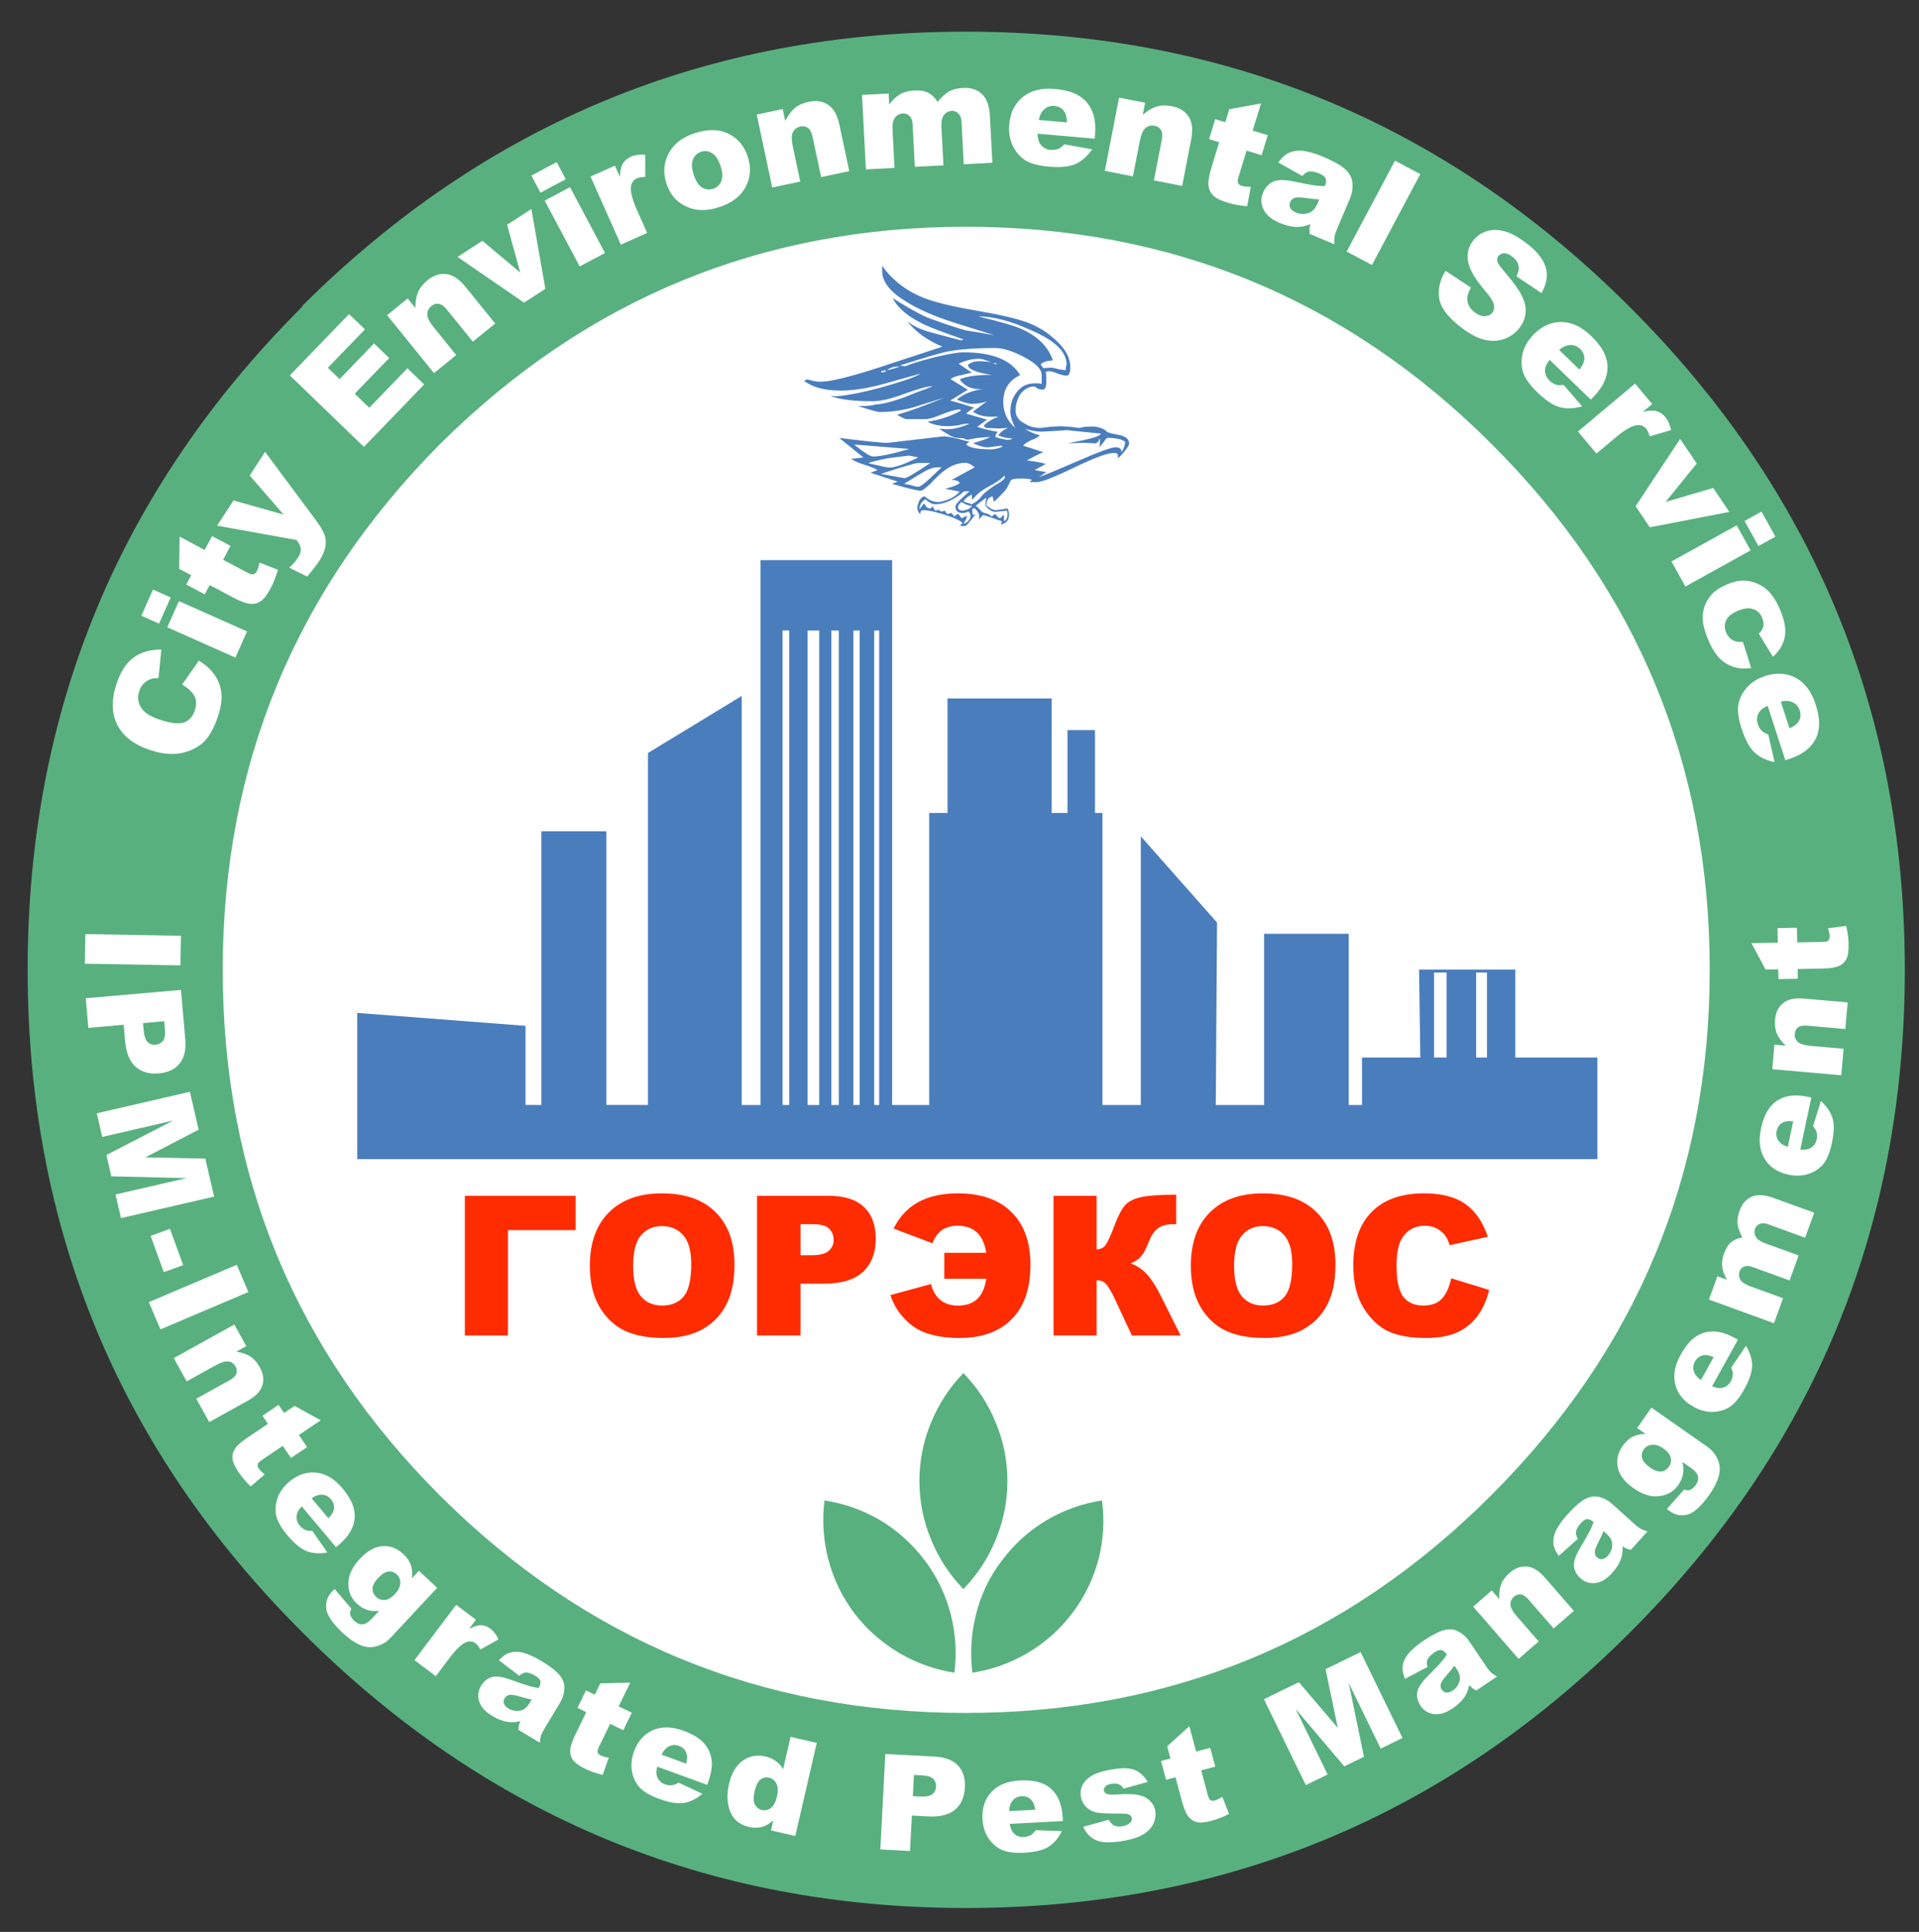 <svg xmlns="http://www.w3.org/2000/svg" width="148" height="149"><rect width="100%" height="100%" fill="#333333" stroke="none"/><path d="M116.681 33.203q17.346 17.346 17.346 41.747 0 24.4-17.346 41.631-17.231 17.346-41.631 17.346t-41.747-17.346q-17.231-17.231-17.231-41.631t17.231-41.747q17.346-17.231 41.747-17.231 24.4 0 41.631 17.231" fill="#fff"/><path d="M23.357 23.545q21.224-21.101 51.132-21.101 29.97 0 51.193 21.224 21.224 21.162 21.224 51.132t-21.224 51.132q-21.224 21.224-51.193 21.224-29.909 0-51.132-21.224-21.224-21.162-21.224-51.132t21.162-51.132l.061-.122m10.581 10.704q-16.759 16.881-16.759 40.551 0 23.792 16.759 40.551 16.82 16.759 40.551 16.759t40.49-16.759l.061-.061q16.82-16.82 16.82-40.49 0-23.792-16.82-40.551-16.759-16.759-40.551-16.759-23.67 0-40.551 16.759" fill="#59B07F"/><path d="M116.863 74.781v6.779h6.329v7.839h-95.642v-11.277l12.979.996v6.104h1.221v-21.107h5.012v21.107h3.213v-27.147l7.229-4.401v31.549h1.446v-42.022h10.152v42.022h2.859v-22.521h1.414v-8.835h8.032v8.835h1.221v-6.393h2.12v6.393h.578v22.521h2.956v-20.722l5.879 6.65-.096 14.072h3.727v-13.204h6.522v13.204h1.028v-3.662h4.498l-.096-6.779h7.421m-5.301.225h-.964v6.554h.964v-6.554m3.116 0h-.835v6.554h.835v-6.554m-54.327-26.376v36.593h.514v-36.593h-.514m1.928 0v36.593h.9v-36.593h-.9m1.831 0v36.593h.578v-36.593h-.578m3.309 0v36.593h.386v-36.593h-.386m-1.606 0v36.593h.482v-36.593h-.482" fill="#4A7DBC"/><path d="M82.26 28.106q0-1.461-2.732-2.632-2.342-1.071-4.094-1.071 2.483.59 3.388.988 1.868.864 2.375 2.4l-.506.066q-.357.133-.432.249l.199.282.681-.033.573.133.473.066.025-.241.05-.208m-5.571-2.25l-3.155-.988q-2.267-.731-3.687-1.627-1.81-1.104-1.81-2.333v-.407q1.138 1.636 3.23 2.491 1.345.506 4.052.971 2.707.457 3.986.938 1.204.473 2.101 1.32 1.138 1.013 1.138 2.092 0 .664-.282.664-.224 0-.706-.166-.415-.183-.648-.183l-.249.042v.017l.033.374v.432q0 .565-.307.565l-.332-.066q-.216-.183-.307-.183-.59 0-1.071.606-.349.606-.349 1.229 0 .681.681 1.013.523.349 1.254.349l.781-.091.747-.042.731.042.706.091.49-.091.498-.017q.614 0 1.063.307.042.174.922.324.88.141.88.673 0 .174-.349.606-.382.473-.531.531l.025-.174q0-.232-.316-.232-.731 0-3.064 1.129-2.333 1.121-2.873 1.121h-.573l.183-.166q-.125-.108-.938-.108-.565 0-.697.158l-.316.631q-.357.44-.988 1.021 0-.141-.091-.432-.432.05-.482.681.423.382.756.382l.88-.133q.116.199.116.506 0 .581-.631.731l.083-.249q-1.353-.482-1.461-.482l-.316.349.025-.241q0-.307-.332-.614h-.199v.199q0 .232.05.307l.199-.075q-.673.93-.822.93l-.407-.025.224-.199q-.199-.282-1.378-.656-1.121-.349-1.603-.349-.349 0-.249.349-.257-.282-.257-.498 0-.232.158-.598.199-.316.399-.316l.324.232q.357.199.681.199.374 0 .971-.249.531-.274.731-.556l-1.129-.216q.722-.149 1.154-.44-.166-.241-.648-.241l1.785-.971q-.407-.349-.731-.349-.789 0-1.561.565-.374.241-1.129 1.055-.573.531-.747.531-.374 0-2.217-.531l.457-.166-2.109-.689.531-.199q-.199-.174-1.055-.432-.747-.249-.98-.448h.133l.822-.1-1.86-1.503q3.438.423 3.77.374l4.135-.482q.382-.091 2.134.407l-.257.183q.307.399 1.935.399.349 0 .864-.199-.033-.083-.116-.083l-.44.058-.548.066q-.515 0-1.162-.324.631-.158 1.337-.465h-.257l-.731.066-.731.133q-.149 0-.39-.108l-.382-.025q-.349 0-.781-.282l-.673-.415h.224q.98.125 2.109-.407h-.125q-.282 0-.756.133l-.697.066q-1.055 0-1.652-.349 1.387-.199 2.582-.855l-.083-.091q-.432 0-1.353.365-.897.382-1.304.382h-1.478q-.133 0-.722-.332 1.453-.415 3.637-1.32l-2.416.756q-1.279.349-2.532.349-.199 0-.864-.199l-.839-.266h.623l.606-.066.075-.05q.697 0 2.2-.523.731-.307 2.234-.864l-.05-.017q-.473 0-2.084.573-1.528.581-2.483.581-2.175 0-3.255-.407l.482.025.249-.025q1.229-.125 3.205-.656 2.516-.706 3.039-1.071l-3.039.847q-1.735.465-3.139.465-1.868 0-2.823-.764l.274-.1q.548.183.996.183 1.138 0 4.608-1.129l4.799-1.578q-.681-.266-1.503-.814-.83-.623-1.212-1.154.664.573 1.968.905l2.184.581.191-.075q-2.283-.789-3.056-1.162-1.835-.88-2.408-2.026 1.378.88 2.408 1.378.249.141 1.735.648 1.519.506 1.752.506l.913.149 1.038.183m-1.171 1.818q-.83 0-1.586.382l1.013.681-.83.199q-.565.1-.805.307l1.329.814-1.362.839q.606.149 1.86.548-.232.108-.631.457l1.611.465-.747.548q.241.133 1.619.407-.199.075-.216.39.681.216.971.216.199 0 .332-.125h-.158q-.415 0-.93-.224.249-.374.756-.573l-.706.042-1.021-.042-.149-.174q.399-.415 1.154-.706l-.531.017q-.971 0-1.453-.399l1.079-.797q-.465.199-1.171.199-.407 0-1.162-.324.781-.648 2.001-.814h-.291q-.955 0-1.486-.747.731-.349 2.483-.349-1.752-.241-1.852-.756.307-.299.971-.299l.83.066-.374-.116q-.332-.133-.548-.133m1.121.365l.183.066.05-.066-.232-.05v.05m.133-1.196q-2.333 0-3.761.282-.839.183-3.612 1.063l.399.066q.623-.266 2.267-.697 1.619-.382 2.242-.382 3.321 0 4.368 1.76-1.304.598-1.304 2.084 0 1.171.922 1.984-.374-.764-.374-1.229 0-.905.482-1.511.506-.697 1.403-.697h.249l.282.042v-.673q0-.706-1.428-1.428-1.279-.664-2.134-.664m.681 9.839q-.307.382-1.312.905-.822.457-1.154.988l-.042-.291v-.149q-.506.257-.639.548l.639.208.349-.208.316-.291q.199-.349 1.079-.938.814-.44.814-.664l-.05-.108m2.076-2.732q-.506.249-.623.423l1.553.506q-.432.166-1.262.631 1.428.199 1.428.291l-.839.457.905.158-.565.374q.448-.125 3.064-1.262 2.366-1.03 2.84-1.03.498 0 .448.399.291-.465.291-.822-.374-.299-1.345-.299-.108 0-.282.282l-.349.44.05-.697-.116.216-.199.183-.482-.025-.473-.025-1.229.05 1.32-.274q1.179-.257 1.229-.482l-2.632-.266-.971.066-.955.05q-.548 0-1.287-.216.457.316 1.138.498-.133.183-.656.374m-10.437-5.671q-.307 0-.706.274.291-.033 1.013-.274h-.307m-.797.274l-.332.075v.108l.332-.066v-.116m.316 7.506q.631 0 2.2-.781l-.714-.141-1.586.199q-1.229.241-1.528.374.017.05.805.199.556.149.822.149m-1.279-.847q.789 0 2.798-.581l-4.268-.349q1.138.93 1.47.93m4.417.498h-.98q-.125 0-1.304.349l-1.544.49 1.827.332q.249 0 2.001-1.171m.531.332q-.482 0-1.279.49l-1.279.781.498.1q.407.133.59.133.216 0 .922-.664l.88-.839h-.332m2.076 1.852q-1.196.996-2.225.996-.349 0-.756-.374-.125.017-.324.282-.149.266-.149.415v.066l.365-.465q.199.399.407.399.174 0 .257-.174.05.158.199.349.149 0 .282-.108.017.166.216.166l.158-.033.091-.025q.108.257.224.257l.174-.058.108-.017.216.274q.083-.125.282-.199.125.075.249.324.149-.033.432-.199 0 .149-.075.299l-.183.332q.199-.05.382-.224.166-.241.166-.407 0-.125-.166-.324-.274.125-.423.125-.581 0-.581-.506 0-.174.448-.598l.631-.573h-.407m.59 1.121q-.291 0-.814-.299-.249.249-.249.382 0 .291.382.291l.39-.108q.291-.183.291-.266m1.121-.623q-.05 0-.83.623.133.05.498.465.158.091.465.166.108.033.291.199.083-.125.282-.199.216.324.374.324.042-.075.274-.274v.506q.282-.133.282-.506 0-.249-.05-.307l-.905.091q-.199 0-.482-.199-.274-.241-.274-.39l.075-.498" fill="#4A7DBC"/><path d="M76.778 118.781q-.869 2.121-2.476 3.776-1.608-1.655-2.476-3.776-.917-2.189-.917-4.563 0-2.374.917-4.542.869-2.114 2.476-3.776 1.608 1.662 2.476 3.776.917 2.169.917 4.542 0 2.374-.917 4.563m8.209-3.058q.308 2.292-.253 4.488-.588 2.292-2.039 4.207-1.43 1.888-3.468 3.085-1.963 1.149-4.234 1.505-.28-2.292.28-4.488.561-2.299 2.011-4.18 1.43-1.915 3.468-3.113 1.963-1.149 4.234-1.505m-17.136 1.505q2.011 1.197 3.468 3.113 1.43 1.909 2.011 4.18.561 2.216.28 4.488-2.264-.356-4.228-1.505-2.045-1.197-3.496-3.085-1.43-1.915-2.018-4.207-.561-2.216-.28-4.488 2.299.356 4.262 1.505" fill="#59B07F"/><path d="M44.39 94.873h-5.217v8.127h-3.321v-10.772h8.538v2.645" fill="#FE2C00"/><path d="M45.491 97.622q0-2.63 1.455-4.1 1.47-1.484 4.1-1.484 2.689 0 4.144 1.455 1.455 1.44 1.455 4.041 0 1.896-.647 3.115-.632 1.205-1.837 1.881-1.19.661-2.983.661-1.822 0-3.027-.573-1.19-.588-1.925-1.837-.735-1.264-.735-3.16m3.336.015q0 1.631.603 2.351.603.705 1.631.705 1.073 0 1.661-.691.588-.705.588-2.513 0-1.514-.617-2.219-.617-.705-1.661-.705-.999 0-1.602.72-.603.705-.603 2.351" fill="#FE2C00"/><path d="M58.387 92.228h5.54q1.808 0 2.704.867.911.852.911 2.439 0 1.631-.985 2.557-.985.911-2.998.911h-1.822v3.997h-3.351v-10.772m3.351 4.585h.808q.97 0 1.352-.323.397-.338.397-.852t-.338-.867q-.338-.353-1.278-.353h-.941v2.395" fill="#FE2C00"/><path d="M68.92 94.756q1.323-2.719 4.952-2.719 2.689 0 4.144 1.455 1.455 1.44 1.455 4.056 0 2.733-1.44 4.188-1.425 1.455-4.027 1.455-2.337 0-3.6-.911-1.249-.926-1.734-2.395l3.13-.852q.441 1.661 2.087 1.661 1.896 0 2.175-2.072h-3.233v-1.999h3.233q-.323-2.087-2.204-2.087-1.455 0-1.94 1.352l-2.998-1.132" fill="#FE2C00"/><path d="M91.054 103h-3.762l-1.293-2.777q-.47-.985-.735-1.234-.25-.25-.691-.25v4.262h-3.321v-10.772h3.321v4.129q.426-.015.661-.294.25-.294.764-1.661.382-.999.764-1.44.382-.441 1.234-.632.867-.191 2.719-.191v2.278h-.176q-.852 0-1.264.338-.411.323-.691 1.043-.265.72-.573 1.087-.294.353-.823.558.72.235 1.249.823.544.573 1.146 1.793l1.47 2.939" fill="#FE2C00"/><path d="M91.841 97.622q0-2.63 1.455-4.1 1.47-1.484 4.1-1.484 2.689 0 4.144 1.455 1.455 1.44 1.455 4.041 0 1.896-.647 3.115-.632 1.205-1.837 1.881-1.19.661-2.983.661-1.822 0-3.027-.573-1.19-.588-1.925-1.837-.735-1.264-.735-3.16m3.336.015q0 1.631.603 2.351.603.705 1.631.705 1.073 0 1.661-.691.588-.705.588-2.513 0-1.514-.617-2.219-.617-.705-1.661-.705-.999 0-1.602.72-.603.705-.603 2.351" fill="#FE2C00"/><path d="M111.923 98.591l2.924.896q-.294 1.22-.926 2.043-.632.823-1.572 1.249-.941.411-2.381.411-1.763 0-2.88-.5-1.102-.514-1.91-1.793-.808-1.293-.808-3.306 0-2.675 1.411-4.115 1.425-1.44 4.027-1.44 2.043 0 3.204.823t1.734 2.528l-2.939.647q-.162-.485-.323-.705-.279-.382-.691-.588-.397-.206-.896-.206-1.132 0-1.734.911-.456.676-.456 2.131 0 1.793.529 2.454.544.661 1.528.661.955 0 1.44-.529.5-.544.72-1.572" fill="#FE2C00"/><path d="M14.044 52.798l1.294-1.845q.788.484 1.221 1.114.433.63.517 1.386.074.753-.254 1.762-.402 1.236-1.006 1.905-.611.655-1.691.931-1.09.272-2.501-.186-1.874-.609-2.562-1.926-.685-1.327-.092-3.15.465-1.431 1.306-2.058.841-.626 2.166-.64l-.216 2.207q-.377.003-.568.066-.331.109-.569.35-.235.231-.348.581-.258.793.244 1.423.37.473 1.39.804 1.256.408 1.84.188.587-.23.811-.92.217-.669-.043-1.13-.267-.474-.938-.863" fill="#fff"/><path d="M10.903 47.489l.898-2.018 1.365.608-.898 2.018-1.365-.608m1.998.89l.898-2.018 5.253 2.339-.898 2.018-5.253-2.339" fill="#fff"/><path d="M13.853 41.389l1.931 1.027.569-1.071 1.425.757-.569 1.071 1.807.961q.325.173.461.171.204-.014.331-.253.117-.22.206-.663l1.42.559q-.233.808-.569 1.439-.386.727-.751.974-.365.248-.834.207-.469-.041-1.32-.493l-1.788-.951-.381.717-1.425-.757.381-.717-.927-.493.033-2.484" fill="#fff"/><path d="M16.746 40.541l1.262-1.943 3.863 1.089-2.613-3.014 1.185-1.825 3.914 5.266q.669.899.753 1.445.123.764-.514 1.745-.259.4-.911 1.164l-1.384-.692q.387-.317.705-.807.212-.327.188-.627-.016-.294-.312-.693l-6.137-1.106" fill="#fff"/><path d="M22.355 28.952l4.566-4.728 1.223 1.181-2.858 2.96.904.873 2.655-2.75 1.168 1.128-2.655 2.75 1.122 1.083 2.941-3.046 1.293 1.249-4.649 4.814-5.709-5.514" fill="#fff"/><path d="M29.853 24.309l1.59-1.288.593.732q.001-.739.206-1.226.214-.493.735-.916.707-.572 1.458-.47.745.094 1.46.977l2.296 2.836-1.725 1.397-1.983-2.449q-.341-.421-.644-.468-.295-.054-.572.171-.311.252-.314.644.006.386.503 1l1.731 2.137-1.717 1.39-3.618-4.468" fill="#fff"/><path d="M35.287 19.816l1.916-1.244 2.923 2.453-1.016-3.691 1.871-1.215 1.079 6.155-1.644 1.067-5.129-3.525" fill="#fff"/><path d="M40.983 13.541l1.95-1.037.702 1.319-1.95 1.037-.702-1.319m1.027 1.931l1.95-1.037 2.699 5.077-1.95 1.037-2.699-5.077" fill="#fff"/><path d="M45.544 13.615l1.879-.837.383.861q.03-.677.225-1.013.2-.35.625-.539.445-.198 1.103-.159l.006 1.716q-.422.01-.63.103-.396.176-.468.599-.1.601.46 1.858l.784 1.761-2.028.903-2.339-5.253" fill="#fff"/><path d="M51.398 14.157q-.405-1.246.175-2.334.58-1.088 2.012-1.553 1.648-.535 2.793.151.927.541 1.292 1.664.412 1.267-.172 2.344-.573 1.074-2.046 1.553-1.318.428-2.349.023-1.267-.499-1.705-1.848m2.101-.683q.238.731.64.988.409.243.852.099.453-.147.631-.581.188-.437-.059-1.199-.231-.711-.643-.964-.402-.256-.835-.116-.463.151-.645.608-.175.444.06 1.165" fill="#fff"/><path d="M58.361 8.836l2.002-.425.196.921q.336-.658.74-.999.414-.343 1.071-.482.89-.189 1.513.243.621.422.857 1.534l.759 3.569-2.171.462-.655-3.082q-.113-.53-.361-.709-.238-.182-.587-.108-.392.083-.572.432-.17.346-.006 1.119l.572 2.69-2.161.459-1.195-5.624" fill="#fff"/><path d="M66.48 7.322l2.055-.108.044.843q.416-.542.848-.793.442-.251 1.091-.285.681-.036 1.094.192.413.228.698.69.49-.589.901-.817.422-.228 1.049-.261.93-.049 1.478.476.548.524.609 1.692l.189 3.601-2.206.116-.171-3.266q-.02-.389-.182-.576-.243-.291-.567-.274-.389.02-.612.325-.223.294-.191.91l.155 2.963-2.206.116-.165-3.157q-.02-.378-.081-.505-.076-.213-.256-.334-.18-.132-.418-.119-.378.02-.612.325-.223.294-.189.953l.153 2.92-2.206.116-.301-5.742" fill="#fff"/><path d="M84.425 10.695l-4.401-.385q.008.533.212.812.292.395.799.439.324.028.628-.097.193-.092.42-.333l2.151.384q-.583.829-1.318 1.146-.733.305-2.038.191-1.143-.1-1.774-.47-.619-.38-.989-1.119-.359-.738-.277-1.676.118-1.348 1.043-2.104.936-.755 2.457-.622 1.23.108 1.909.547.68.429.984 1.173.316.734.217 1.867l-.022.248m-2.14-1.252q-.01-.631-.267-.926-.256-.305-.709-.345-.518-.045-.867.348-.227.23-.325.732l2.168.19" fill="#fff"/><path d="M86.306 7.534l2.009.39-.18.925q.567-.475 1.071-.63.515-.154 1.174-.025.893.174 1.298.815.407.631.19 1.747l-.696 3.582-2.179-.424.601-3.093q.103-.531-.055-.794-.148-.26-.499-.329-.393-.076-.696.174-.292.252-.443 1.028l-.525 2.7-2.168-.421 1.097-5.644" fill="#fff"/><path d="M97.25 7.982l-.639 2.092 1.16.355-.472 1.543-1.16-.355-.598 1.957q-.108.352-.08.485.053.197.312.276.238.073.69.075l-.278 1.5q-.838-.075-1.521-.284-.787-.241-1.1-.551-.313-.311-.362-.779-.049-.468.232-1.39l.592-1.936-.777-.237.472-1.543.777.237.307-1.004 2.445-.441" fill="#fff"/><path d="M100.441 13.571l-1.855-1.034q.321-.452.643-.656.336-.21.814-.254.347-.041.869.087.526.118 1.095.359.917.389 1.419.732.516.337.749.812.162.339.138.811-.024.472-.185.851l-.99 2.332q-.161.379-.21.605-.039.23-.019.627l-1.904-.808-.018-.372.074-.369q-.564.219-1.02.214-.631-.009-1.349-.314-.947-.402-1.249-1.048-.302-.646-.031-1.284.258-.608.772-.849.524-.236 1.551-.024 1.244.257 1.621.311.377.054.823.055.157-.369.061-.586-.086-.213-.475-.378-.498-.212-.815-.158-.254.045-.508.337m1.302 1.811q-.482-.028-.991-.103-.686-.103-.913-.011-.241.098-.33.307-.102.239-.006.456.106.221.435.361.339.144.696.107.361-.047.578-.225.231-.184.392-.563l.14-.329" fill="#fff"/><path d="M107.586 12.393l1.95 1.037-3.726 7.008-1.95-1.037 3.726-7.008" fill="#fff"/><path d="M111.488 20.892l1.959 1.287q-.293.497-.286.883.016.609.578 1.032.415.313.783.292.383-.023.579-.282.189-.251.108-.61-.066-.362-.723-1.128-1.073-1.256-1.253-2.151-.195-.893.372-1.645.365-.484.967-.708.618-.226 1.377-.047.76.179 1.746.922 1.219.919 1.505 1.853.301.932-.312 2.015l-1.929-1.291q.241-.482.151-.849-.084-.375-.499-.688-.346-.261-.63-.244-.275.023-.431.231-.117.156-.07.381t.481.729q1.071 1.241 1.41 1.944.354.7.285 1.313-.053.611-.444 1.129-.463.614-1.191.879-.722.256-1.529.068-.801-.197-1.726-.894-1.617-1.219-1.771-2.31-.153-1.092.492-2.11" fill="#fff"/><path d="M122.688 30.822l-3.178-3.069q-.33.419-.347.764-.022.49.344.844.234.226.549.32.208.05.536.006l1.43 1.652q-.975.277-1.745.061-.762-.224-1.705-1.134-.826-.797-1.083-1.482-.242-.685-.064-1.492.185-.8.84-1.477.94-.974 2.135-.979 1.202.002 2.301 1.063.888.857 1.139 1.627.258.761.027 1.531-.216.77-1.006 1.587l-.173.179m-.875-2.32q.39-.497.375-.887-.007-.398-.334-.714-.374-.361-.893-.275-.321.036-.713.365l1.566 1.512" fill="#fff"/><path d="M126.1 29.585l1.322 1.576-.722.606q.659-.158 1.035-.063.391.096.691.452.313.373.457 1.016l-1.648.478q-.126-.403-.272-.577-.278-.332-.705-.285-.606.07-1.659.954l-1.476 1.239-1.427-1.7 4.405-3.696" fill="#fff"/><path d="M129.579 33.853l1.278 1.894-2.402 2.965 3.673-1.08 1.247 1.849-6.135 1.186-1.096-1.625 3.435-5.19" fill="#fff"/><path d="M135.854 39.456l1.071 1.932-1.307.724-1.071-1.932 1.307-.724m-1.913 1.06l1.071 1.932-5.029 2.788-1.071-1.932 5.029-2.788" fill="#fff"/><path d="M134.42 49.505l.637 2.016q-.674.11-1.272-.062-.594-.162-1.092-.616-.488-.458-.872-1.319-.374-.841-.473-1.461-.088-.624.077-1.184.17-.55.534-.984.374-.439 1.155-.787.811-.361 1.469-.322.484.022.954.227.475.215.791.525.507.474.917 1.393.573 1.286.407 2.166-.161.89-.918 1.558l-1.093-1.789q.287-.234.349-.547.072-.317-.104-.712-.22-.495-.713-.643-.493-.148-1.215.173-.643.286-.847.733-.19.452.021.927.176.396.493.575.317.179.794.133" fill="#fff"/><path d="M137.692 58.635l-1.365-4.202q-.488.215-.665.512-.25.423-.092.907.1.309.335.54.16.142.471.257l.487 2.13q-.991-.213-1.569-.765-.568-.556-.973-1.802-.355-1.092-.26-1.817.108-.718.644-1.348.539-.619 1.435-.91 1.287-.418 2.345.138 1.061.566 1.532 2.018.381 1.174.242 1.971-.129.793-.695 1.364-.552.578-1.634.929l-.237.077m.317-2.46q.577-.256.748-.607.181-.355.04-.787-.161-.494-.659-.662-.3-.119-.801-.013l.673 2.07" fill="#fff"/><path d="M13.954 72.173l-.04 2.282-7.369-.129.04-2.282 7.369.129" fill="#fff"/><path d="M13.957 76.349l.33 3.776q.108 1.232-.43 1.895-.527.672-1.608.766-1.112.097-1.802-.519-.68-.617-.8-1.989l-.109-1.242-2.724.238-.2-2.284 7.342-.642m-2.925 2.557l.048.551q.058.661.301.902.254.25.605.22.351-.031.571-.282.22-.251.164-.892l-.056-.641-1.633.143" fill="#fff"/><path d="M14.646 84.207l.674 2.92-4.109 2.135 4.625.098.676 2.929-7.181 1.658-.421-1.822 5.477-1.264-5.8-.137-.38-1.646 5.155-2.656-5.477 1.264-.421-1.822 7.181-1.658" fill="#fff"/><path d="M13.108 94.774l1.018 2.797-1.493.543-1.018-2.797 1.493-.543" fill="#fff"/><path d="M18.264 97.548l.892 2.101-6.784 2.88-.892-2.101 6.784-2.88" fill="#fff"/><path d="M18.072 102.157l.921 1.662-.765.424q.676.12 1.088.386.417.275.719.82.409.739.195 1.409-.206.666-1.129 1.178l-2.964 1.643-.999-1.803 2.559-1.419q.44-.244.532-.513.097-.261-.064-.551-.18-.325-.539-.391-.353-.057-.995.299l-2.234 1.238-.994-1.794 4.67-2.588" fill="#fff"/><path d="M24.736 109.538l-1.684 1.136.63.934-1.242.838-.63-.934-1.575 1.063q-.283.191-.341.303-.077.173.063.382.129.192.454.458l-1.077.921q-.561-.544-.932-1.094-.427-.634-.471-1.04-.044-.407.194-.774.238-.367.98-.867l1.559-1.051-.422-.625 1.242-.838.422.625.809-.545 2.022 1.11" fill="#fff"/><path d="M25.913 119.325l-2.637-3.143q-.345.355-.394.672-.068.451.236.813.194.231.476.349.187.066.495.058l1.16 1.665q-.928.161-1.617-.113-.682-.281-1.464-1.213-.685-.816-.856-1.474-.157-.656.085-1.384.249-.72.919-1.283.963-.808 2.066-.697 1.11.119 2.021 1.205.737.878.894 1.613.165.728-.124 1.417-.274.69-1.083 1.368l-.177.149m-.583-2.228q.408-.421.432-.783.032-.368-.239-.692-.31-.37-.798-.341-.3.002-.694.268l1.299 1.548" fill="#fff"/><path d="M32.311 121.151l1.405 1.31-3.442 3.691-.165.176q-.343.368-.806.555-.463.187-.92.146-.449-.034-.929-.316-.486-.275-1.001-.755-1.177-1.097-1.289-1.862-.105-.758.444-1.346l.199-.199 1.298 1.527q-.141.254-.099.43.066.268.316.501.316.295.643.269.319-.018.717-.445l.555-.596q-.461.052-.791-.036-.517-.138-.921-.516-.779-.727-.634-1.856.114-.801.862-1.602.85-.912 1.737-.978.887-.067 1.6.599.456.425.599.861.15.429.078 1.022l.542-.581m-3.174.587q-.391.419-.406.79-.001.37.293.644.279.261.655.226.39-.035.788-.461.391-.419.405-.832.014-.413-.273-.681-.287-.267-.655-.212-.361.048-.807.526" fill="#fff"/><path d="M35.177 123.773l1.526 1.15-.526.699q.564-.28.924-.273.374.005.719.265.361.272.626.824l-1.391.777q-.198-.338-.367-.465-.321-.242-.698-.11-.533.19-1.302 1.21l-1.077 1.429-1.646-1.24 3.213-4.264" fill="#fff"/><path d="M40.046 129.24l-1.572-1.191q.354-.374.676-.52.336-.15.781-.129.324.007.788.192.469.176.96.471.793.476 1.21.856.431.376.584.844.105.333.022.764-.083.431-.28.759l-1.212 2.017q-.197.328-.271.529-.066.207-.099.574l-1.646-.989.031-.345.116-.329q-.547.129-.966.065-.579-.09-1.2-.463-.819-.492-1.013-1.125-.194-.633.137-1.185.316-.526.82-.681.512-.15 1.429.179 1.11.397 1.45.496.34.099.75.157.192-.319.131-.531-.052-.207-.388-.409-.431-.259-.729-.25-.24.008-.511.245m.963 1.834q-.44-.088-.898-.223-.617-.183-.838-.128-.235.058-.343.239-.124.207-.064.419.069.217.353.388.293.176.626.188.338.004.561-.132.236-.14.433-.467l.171-.284" fill="#fff"/><path d="M48.605 129.779l-.89 1.825 1.012.494-.657 1.347-1.012-.494-.833 1.708q-.15.307-.144.433.02.189.246.299.208.101.622.169l-.472 1.336q-.757-.19-1.354-.481-.687-.335-.928-.665-.242-.33-.219-.767.023-.436.415-1.241l.824-1.69-.678-.331.657-1.347.678.331.428-.877 2.306-.05" fill="#fff"/><path d="M54.54 137.657l-3.855-1.403q-.121.48-.005.779.167.424.611.586.283.103.587.064.195-.036.457-.197l1.837.861q-.723.604-1.457.711-.731.098-1.874-.318-1.002-.365-1.478-.848-.464-.49-.618-1.241-.145-.748.154-1.57.43-1.181 1.441-1.637 1.021-.452 2.353.032 1.077.392 1.58.95.507.548.601 1.289.107.735-.254 1.727l-.079.217m-1.619-1.638q.143-.569-.017-.894-.156-.335-.553-.48-.454-.165-.862.104-.259.152-.467.579l1.899.691" fill="#fff"/><path d="M62.992 134.423l-1.658 7.181-1.871-.432.176-.764q-.505.399-.867.491-.483.126-1.012.004-1.068-.247-1.441-1.179-.371-.942-.104-2.098.299-1.293 1.074-1.836.776-.543 1.736-.322.46.106.806.351.346.245.567.626l.575-2.488 2.018.466m-3.062 4.102q.14-.607-.054-.972-.185-.363-.576-.453-.353-.081-.656.158-.291.232-.449.918-.147.637.02.985.177.35.53.432.382.088.705-.147.325-.245.481-.921" fill="#fff"/><path d="M68.279 135.279l3.785.198q1.235.065 1.816.689.592.615.535 1.699-.058 1.115-.764 1.712-.705.587-2.081.515l-1.245-.065-.143 2.731-2.289-.12.386-7.36m2.125 3.253l.552.029q.663.035.935-.172.283-.217.302-.568.018-.351-.2-.605-.218-.253-.861-.287l-.643-.034-.086 1.637" fill="#fff"/><path d="M81.973 140.449l-4.097.215q.076.489.299.719.319.326.791.301.301-.016.565-.171.165-.109.344-.36l2.028.075q-.429.838-1.064 1.224-.635.376-1.85.439-1.064.056-1.692-.203-.618-.27-1.054-.901-.426-.632-.472-1.506-.066-1.255.687-2.07.763-.815 2.179-.889 1.145-.06 1.826.257.681.307 1.057.951.386.634.441 1.689l.012.231m-2.13-.875q-.091-.579-.365-.817-.275-.247-.696-.225-.482.025-.753.432-.179.241-.204.715l2.018-.106" fill="#fff"/><path d="M83.549 140.889l1.967-.541q.182.336.427.456.254.108.63.042.406-.072.594-.278.156-.16.122-.348-.038-.218-.287-.297-.184-.059-.908-.054-1.081.007-1.525-.078-.434-.087-.776-.404-.344-.327-.427-.803-.091-.515.14-.944.241-.43.732-.711.502-.282 1.393-.44.941-.166 1.412-.096.48.058.831.313.349.245.648.723l-1.878.525q-.123-.234-.322-.321-.266-.117-.602-.057-.347.061-.482.218-.128.145-.098.313.035.198.25.262t.893.026q1.029-.069 1.551.053.53.111.854.442.334.329.412.775.08.455-.12.94-.202.475-.751.837-.55.352-1.57.532-1.436.253-2.121-.045-.687-.308-.99-1.04" fill="#fff"/><path d="M91.724 133.132l.526 1.962 1.088-.291.388 1.447-1.088.291.492 1.836q.088.33.175.421.139.129.382.064.223-.06.581-.28l.52 1.318q-.696.353-1.337.525-.738.198-1.137.107-.399-.091-.668-.435t-.501-1.209l-.487-1.816-.728.195-.388-1.447.728-.195-.252-.942 1.708-1.551" fill="#fff"/><path d="M97.479 131.054l2.693-1.313 3.005 3.524-.945-4.529 2.702-1.318 3.231 6.624-1.681.82-2.464-5.052 1.172 5.682-1.518.74-3.747-4.426 2.464 5.052-1.681.82-3.231-6.624" fill="#fff"/><path d="M110.099 128.563l-1.744.921q-.189-.479-.186-.833.006-.368.213-.762.143-.291.507-.633.358-.351.833-.671.767-.517 1.287-.735.523-.232 1.011-.173.346.046.702.303t.569.574l1.316 1.951q.214.317.365.469.16.147.479.332l-1.592 1.074-.299-.174-.25-.244q-.114.55-.349.903-.326.487-.927.892-.792.534-1.448.443-.656-.091-1.016-.625-.343-.508-.271-1.03.081-.528.766-1.22.829-.838 1.062-1.104.233-.266.46-.613-.208-.308-.426-.343-.209-.041-.534.179-.417.281-.535.555-.094.221.006.566m2.069-.098q-.266.361-.582.72-.427.482-.47.705-.046.237.072.412.135.2.353.235.226.029.501-.156.283-.191.435-.488.146-.305.117-.564-.027-.273-.24-.59l-.186-.275" fill="#fff"/><path d="M113.618 123.912l1.434-1.247.574.66q-.023-.686.151-1.144.182-.465.653-.874.637-.554 1.338-.484.694.063 1.387.86l2.223 2.557-1.556 1.352-1.92-2.208q-.33-.379-.613-.413-.275-.041-.526.177-.281.244-.271.608.018.358.499.912l1.676 1.927-1.548 1.346-3.503-4.029" fill="#fff"/><path d="M121.686 118.682l-1.469 1.316q-.3-.419-.382-.763-.083-.359.023-.791.069-.317.339-.737.262-.427.646-.853.619-.687 1.071-1.024.451-.351.94-.412.347-.04.754.124.407.164.691.419l1.748 1.574q.284.256.468.367.191.104.545.206l-1.285 1.427-.333-.096-.301-.176q.022.561-.121.96-.199.552-.683 1.089-.639.71-1.298.78-.658.07-1.137-.36-.456-.41-.512-.934-.049-.531.448-1.369.602-1.014.763-1.329.161-.315.298-.706-.276-.249-.496-.23-.213.011-.475.303-.336.374-.385.668-.037.237.143.548m1.984-.595q-.17.415-.39.839-.298.571-.286.798.013.241.17.383.179.161.399.143.226-.026.448-.273.229-.254.304-.578.068-.331-.023-.575-.092-.259-.376-.514l-.247-.222" fill="#fff"/><path d="M126.262 110.138l1.102-1.573 4.135 2.895.198.138q.412.288.661.721.25.432.273.89.029.45-.184.964-.204.52-.608 1.096-.923 1.318-1.664 1.535-.736.209-1.395-.252l-.225-.17 1.331-1.498q.271.104.44.038.256-.103.452-.383.248-.354.177-.674-.063-.314-.54-.648l-.667-.467q.115.449.074.788-.065.531-.382.984-.611.873-1.75.886-.809-.002-1.707-.63-1.021-.715-1.211-1.584-.189-.869.37-1.668.358-.511.769-.713.404-.208 1.001-.22l-.651-.456m1.023 3.061q.469.329.839.293.367-.05.597-.38.219-.313.133-.68-.089-.381-.567-.716-.469-.329-.881-.285-.411.044-.636.365-.225.321-.119.678.098.351.633.726" fill="#fff"/><path d="M134.033 103.327l-1.989 3.588q.455.195.769.127.445-.098.674-.511.146-.264.155-.57-.005-.198-.124-.482l1.138-1.68q.483.808.474 1.55-.018.737-.608 1.801-.517.932-1.069 1.327-.556.381-1.323.416-.762.026-1.527-.398-1.099-.609-1.391-1.679-.287-1.079.4-2.319.556-1.003 1.185-1.412.621-.415 1.367-.392.742.009 1.666.521l.202.112m-1.871 1.343q-.539-.23-.886-.123-.355.102-.56.471-.234.422-.032.867.11.279.499.552l.98-1.768" fill="#fff"/><path d="M131.8 100.229l.653-1.795.737.268q-.313-.552-.37-1.012-.054-.469.152-1.036.217-.595.561-.866.345-.27.843-.346-.326-.632-.372-1.066-.042-.443.157-.991.296-.813.943-1.091t1.667.093l3.146 1.145-.702 1.927-2.853-1.039q-.34-.124-.558-.053-.337.102-.44.386-.124.34.056.641.17.297.709.493l2.589.942-.702 1.927-2.759-1.004q-.331-.12-.461-.114-.21-.012-.378.098-.178.106-.254.314-.12.331.056.641.17.297.746.507l2.551.929-.702 1.927-5.017-1.826" fill="#fff"/><path d="M139.696 84.648l-.853 4.013q.492.053.772-.103.397-.224.495-.686.063-.295-.019-.59-.063-.188-.259-.425l.597-1.939q.698.632.907 1.344.199.71-.054 1.9-.222 1.043-.634 1.582-.42.527-1.143.785-.721.248-1.576.066-1.229-.261-1.822-1.199-.59-.948-.295-2.335.238-1.121.721-1.697.472-.578 1.193-.774.712-.208 1.745.011l.226.048m-1.397 1.831q-.583-.062-.883.141-.31.201-.398.614-.1.472.223.839.186.235.638.382l.42-1.977" fill="#fff"/><path d="M136.686 82.464l.166-1.893.871.076q-.493-.477-.686-.928-.192-.461-.137-1.082.074-.841.627-1.277.543-.437 1.595-.345l3.376.295-.18 2.053-2.915-.255q-.501-.044-.728.128-.226.162-.255.492-.032.371.228.626.261.245.992.309l2.544.223-.179 2.043-5.319-.465" fill="#fff"/><path d="M135.077 72.742l2.031-.035-.02-1.126 1.498-.026.02 1.126 1.9-.033q.342-.006.451-.068.159-.103.155-.355-.004-.231-.132-.631l1.405-.185q.174.761.186 1.425.013.764-.171 1.129-.185.365-.584.543-.399.178-1.294.194l-1.88.033.013.754-1.498.026-.013-.754-.975.017-1.091-2.032" fill="#fff"/></svg>